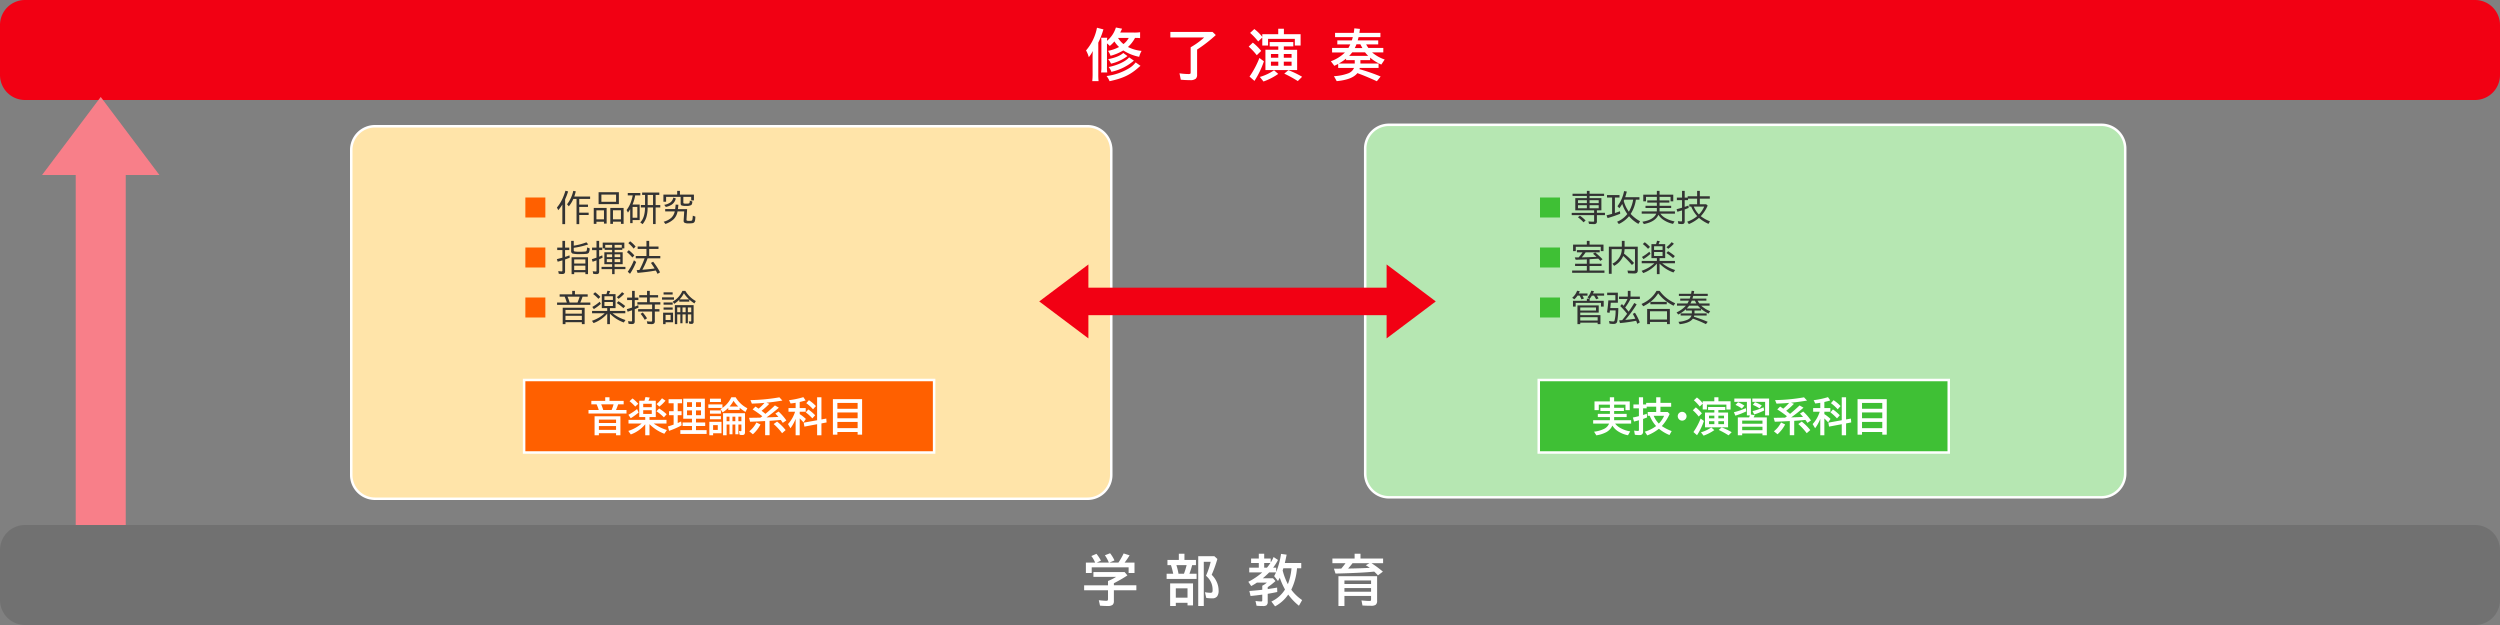 <svg id="major_music_policy_01" xmlns="http://www.w3.org/2000/svg" width="1000" height="250" viewBox="0 0 1000 250">
  <rect x="0" y="0" width="1000" height="250" fill="#808080" stroke="none"/>
  <g id="グループ_2" data-name="グループ 2">
    <g id="グループ_1" data-name="グループ 1">
      <path id="パス_1" data-name="パス 1" d="M990,40H10A10,10,0,0,1,0,30V10A10,10,0,0,1,10,0H990a10,10,0,0,1,10,10V30A10,10,0,0,1,990,40Z" fill="#f20013"/>
    </g>
  </g>
  <g id="グループ_3" data-name="グループ 3">
    <path id="パス_2" data-name="パス 2" d="M40.29,38.786,16.815,70h46.95Z" fill="#f87f89"/>
    <rect id="長方形_1" data-name="長方形 1" width="20" height="160" transform="translate(30.29 70)" fill="#f87f89"/>
  </g>
  <g id="グループ_4" data-name="グループ 4">
    <path id="パス_3" data-name="パス 3" d="M150,199.5a9.511,9.511,0,0,1-9.5-9.5V60a9.511,9.511,0,0,1,9.5-9.5H435a9.511,9.511,0,0,1,9.5,9.5V190a9.511,9.511,0,0,1-9.5,9.5Z" fill="#ffe4a9"/>
    <path id="パス_4" data-name="パス 4" d="M435,51a9.01,9.01,0,0,1,9,9V190a9.01,9.01,0,0,1-9,9H150a9.01,9.01,0,0,1-9-9V60a9.01,9.01,0,0,1,9-9H435m0-1H150a10,10,0,0,0-10,10V190a10,10,0,0,0,10,10H435a10,10,0,0,0,10-10V60a10,10,0,0,0-10-10Z" fill="#fff"/>
  </g>
  <g id="グループ_5" data-name="グループ 5">
    <path id="パス_5" data-name="パス 5" d="M555.578,198.922a9.511,9.511,0,0,1-9.5-9.5v-130a9.511,9.511,0,0,1,9.5-9.5h285a9.511,9.511,0,0,1,9.5,9.5v130a9.511,9.511,0,0,1-9.5,9.5Z" fill="#b6e7b2"/>
    <path id="パス_6" data-name="パス 6" d="M840.578,50.422a9.01,9.01,0,0,1,9,9v130a9.01,9.01,0,0,1-9,9h-285a9.01,9.01,0,0,1-9-9v-130a9.01,9.01,0,0,1,9-9h285m0-1h-285a10,10,0,0,0-10,10v130a10,10,0,0,0,10,10h285a10,10,0,0,0,10-10v-130a10,10,0,0,0-10-10Z" fill="#fff"/>
  </g>
  <g id="グループ_7" data-name="グループ 7">
    <g id="グループ_6" data-name="グループ 6">
      <path id="パス_8" data-name="パス 8" d="M478.841,19.821V29.93a2.055,2.055,0,0,1-.548,1.568,3.4,3.4,0,0,1-2.267.559q-1.956,0-3.706-.172l-.526-2.557a29.2,29.2,0,0,0,3.556.29c.473,0,.748-.068.827-.2a1.281,1.281,0,0,0,.086-.569V18.908l.215-.129a28.613,28.613,0,0,0,3.212-2.138,20.981,20.981,0,0,0,1.966-1.654H468.142V12.763H485l1.321,1.257a54.9,54.9,0,0,1-7.348,5.715Z" fill="#fff"/>
      <path id="パス_9" data-name="パス 9" d="M502.71,22.088a25.394,25.394,0,0,0-3.233-3.448l1.654-1.59a20.388,20.388,0,0,1,3.341,3.319Zm-2.9,8.54a35.322,35.322,0,0,0,3.953-7.444l1.8,1.343a34.972,34.972,0,0,1-3.781,7.842Zm11.483-16.94v-2.2h2.267v2.2h6.682v4.533h-2.31V15.535h-10.71V18.2h-2.31v-3.19l-1.633,1.579a25.466,25.466,0,0,0-3.233-3.427l1.676-1.547a16.382,16.382,0,0,1,3.19,3.137V13.688h6.381Zm-7.348,17.09a19.945,19.945,0,0,0,5.672-2.664l1.676,1.45a24.442,24.442,0,0,1-5.9,3.04Zm9.572-10.871h5.339v8.121H506.169V19.907h5.146V18.553h-3.448V16.834h9.453v1.719h-3.8Zm-2.2,3.191V21.6h-2.943V23.1Zm0,3.19V24.677h-2.943v1.611Zm2.2-4.684V23.1h3.115V21.6Zm0,3.073v1.611h3.115V24.677Zm5.607,7.756a49.418,49.418,0,0,0-5.414-2.976l1.633-1.386a33.949,33.949,0,0,1,5.5,2.643Z" fill="#fff"/>
      <path id="パス_10" data-name="パス 10" d="M544.164,24.054v1.354h7.262V27.17h-7.5c-.058.193-.107.358-.15.494a70.157,70.157,0,0,1,8.476,2.943L550.739,32.5q-3.985-1.848-7.788-3.255-2.02,2.62-8.271,3.212l-1.1-1.987a19.072,19.072,0,0,0,5.629-1.106,4.047,4.047,0,0,0,2.4-2.191h-6.338V25.549l-.172.1c-.272.15-.728.38-1.364.688L532.349,24.5A15.705,15.705,0,0,0,538,20.974h-5.167V19.169h6.542a15.111,15.111,0,0,0,.73-1.407h-5.178V16.151h5.812q.194-.581.387-1.289h-7.1V13.14H541.5q.129-.709.236-1.805l2.245.226q-.118.9-.226,1.579h8.411v1.719h-8.744q-.183.805-.333,1.289h8.2v1.611h-4.834l.1.172q.375.645.784,1.235h5.983v1.805h-4.479a15.349,15.349,0,0,0,5.027,2.836l-1.343,2.02a17.065,17.065,0,0,1-4.469-2.771v1h-3.888Zm-2.267,0h-3.459v-.6a22.235,22.235,0,0,1-2.922,1.955H541.9Zm4.115-3.126H540.9a15.148,15.148,0,0,1-1.225,1.407h7.595A12.615,12.615,0,0,1,546.012,20.928Zm-1.869-3.212h-1.558a13.059,13.059,0,0,1-.677,1.515h3.072Q544.6,18.607,544.143,17.716Z" fill="#fff"/>
      <path id="パス_235" data-name="パス 235" d="M22.08-17.664a15.008,15.008,0,0,1-2.576.138H14.122c.253-.506.391-.782.759-1.541L12.4-19.55a11.091,11.091,0,0,1-3.565,5.336c.023-.575.046-.851.092-1.242H6.509A16.572,16.572,0,0,1,6.6-13.317v9.361a12.7,12.7,0,0,1-.138,2.392H8.947A13.62,13.62,0,0,1,8.832-3.91v-9.269a8.724,8.724,0,0,1,1.127,1.012,13.8,13.8,0,0,0,1.84-1.817,11.406,11.406,0,0,0,1.863,2.231,15.275,15.275,0,0,1-4.416,1.541,7.962,7.962,0,0,1,1.012,1.978,19.575,19.575,0,0,0,5.106-2.139A18.487,18.487,0,0,0,21.712-7.82a8.994,8.994,0,0,1,.966-2.369,15.42,15.42,0,0,1-5.451-1.564,13.648,13.648,0,0,0,2.829-3.634,17.133,17.133,0,0,1,2.024.092Zm-4.531,2.277a8.118,8.118,0,0,1-2.116,2.461,9.47,9.47,0,0,1-2.185-2.461ZM3.082-.851a24.264,24.264,0,0,1-.138,2.76h2.53a24.235,24.235,0,0,1-.115-2.76V-13.5a30.591,30.591,0,0,0,1.725-4.255c.207-.667.207-.667.345-1.035l-2.6-.667A19.35,19.35,0,0,1,.46-10.373a11.594,11.594,0,0,1,1.1,2.691,11.913,11.913,0,0,0,1.587-2.461c-.046,1.035-.069,1.61-.069,2.737Zm12.259-8.51C14.168-8.28,12.167-7.452,9.292-6.877a6.52,6.52,0,0,1,1.15,1.794,17.681,17.681,0,0,0,5.773-2.461c.621-.437.621-.437.828-.575Zm2.323,1.748c-1.173,1.541-4.669,3.2-8.165,3.864a6.074,6.074,0,0,1,1.1,1.932A20.515,20.515,0,0,0,19.6-6.3Zm2.645,2.024a9.6,9.6,0,0,1-2.921,2.507A22.879,22.879,0,0,1,8.671-.138a8.951,8.951,0,0,1,1.2,2.07C15.134.805,18.032-.552,21.344-3.45c.345-.322.621-.529.9-.759Z" transform="translate(433.958 30.55)" fill="#fff"/>
    </g>
  </g>
  <g id="グループ_13" data-name="グループ 13">
    <g id="グループ_10" data-name="グループ 10">
      <g id="グループ_9" data-name="グループ 9">
        <g id="グループ_8" data-name="グループ 8">
          <path id="パス_11" data-name="パス 11" d="M990,250H10A10,10,0,0,1,0,240V220a10,10,0,0,1,10-10H990a10,10,0,0,1,10,10v20A10,10,0,0,1,990,250Z" fill="#717171"/>
        </g>
      </g>
    </g>
    <g id="グループ_12" data-name="グループ 12">
      <g id="グループ_11" data-name="グループ 11">
        <path id="パス_12" data-name="パス 12" d="M445.551,233.291v.827h8.991V236.1h-8.991v4.351a1.875,1.875,0,0,1-.516,1.482,3.1,3.1,0,0,1-1.966.462q-1.676,0-3.062-.14l-.483-2.17q2.158.237,3,.236c.314,0,.512-.075.591-.226a1.165,1.165,0,0,0,.086-.505v-3.491h-9.55v-1.977h9.55V232.4a19.9,19.9,0,0,0,3.255-1.654h-9.088v-1.912h12.493l1.106,1.343A58.31,58.31,0,0,1,445.551,233.291Zm-7.488-8.239a11.226,11.226,0,0,0-1.525-2.643l2.041-.881a16.362,16.362,0,0,1,1.8,2.729l-1.7.795h4.877c-.036-.079-.068-.153-.1-.226a14.635,14.635,0,0,0-1.5-2.718l2.073-.816a13.946,13.946,0,0,1,1.762,2.879l-2.052.881h3.62a28.243,28.243,0,0,0,2.105-3.674l2.374.752a28.968,28.968,0,0,1-2.009,2.922H453.8v4.136h-2.353v-2.245h-14.76v2.245h-2.331v-4.136Z" fill="#fff"/>
        <path id="パス_13" data-name="パス 13" d="M473.781,223.967h4.6v2.073h-1.515a30.118,30.118,0,0,1-1.1,3.448h2.868v2.073H466.648v-2.073h2.632a29.965,29.965,0,0,0-.9-3.448h-1.4v-2.073h4.555v-2.481h2.245v2.481Zm3.427,9.4v8.8h-2.2v-1.053h-4.684v1.278h-2.267v-9.023h9.153Zm-6.886,1.977v3.728h4.684v-3.728Zm.226-9.3a21.308,21.308,0,0,1,.849,3.448h2.191l.107-.3a26.463,26.463,0,0,0,.859-2.782l.1-.365Zm14.126,3.878a9.057,9.057,0,0,1,2.03,2.89,8.324,8.324,0,0,1,.741,3.4,3.778,3.778,0,0,1-.591,2.342,2.411,2.411,0,0,1-2.02.784,15.4,15.4,0,0,1-2.331-.172l-.526-2.288a12.5,12.5,0,0,0,2.148.236c.43,0,.7-.1.806-.3a2.252,2.252,0,0,0,.107-.859,6.953,6.953,0,0,0-1.59-4.576,11.2,11.2,0,0,0-1.053-1.085l.129-.3a28.821,28.821,0,0,0,1.74-5.264h-2.75V242.39H479.29v-19.9h6.467l1.192,1.1A48.441,48.441,0,0,1,484.674,229.918Z" fill="#fff"/>
        <path id="パス_14" data-name="パス 14" d="M516.514,235.88a17.689,17.689,0,0,0,4.34,4.146l-1.278,2.267a23.045,23.045,0,0,1-4.286-4.469,14.923,14.923,0,0,1-5.264,4.716l-1.472-1.934A12.572,12.572,0,0,0,514,235.794a27.616,27.616,0,0,1-2.084-4.716q-.258.537-.72,1.343l-1.536-1.987a15.034,15.034,0,0,0,.741-1.472h-2.729a28.856,28.856,0,0,1-2.567,2.353h4.114l.967,1.106a23.215,23.215,0,0,1-3.1,2.428v.784q2.427-.354,3.76-.6l.064,1.762q-1.623.366-3.824.73v3.169a1.717,1.717,0,0,1-.483,1.418,2.35,2.35,0,0,1-1.386.3,25.48,25.48,0,0,1-2.6-.118l-.419-1.912a16.732,16.732,0,0,0,2.31.2q.4,0,.4-.44v-2.288q-2.332.322-4.684.548l-.483-2.009q2.631-.193,4.974-.462l.193-.021v-1.622a8.1,8.1,0,0,0,1.826-1.235h-3.985a23.511,23.511,0,0,1-2.267,1.364l-1.16-1.7a25.944,25.944,0,0,0,5.575-3.76h-5.2v-1.891h3.824V225.2h-3.083v-1.8h3.083v-1.912h2.159V223.4h2.6v1.622a15.438,15.438,0,0,0,1.16-2.213l1.762,1.182a21.174,21.174,0,0,1-1.955,3.083h1.225v1.719a31.479,31.479,0,0,0,1.944-7.24l2.234.312q-.323,1.709-.72,3.341H520.5v2.1h-1.687A24.306,24.306,0,0,1,516.514,235.88ZM508.156,225.2h-2.481v1.869h1.117A19.071,19.071,0,0,0,508.156,225.2Zm6.993,8.476a22.49,22.49,0,0,0,1.45-6.381h-3.255c-.129.43-.223.724-.279.881A24.734,24.734,0,0,0,515.149,233.678Z" fill="#fff"/>
        <path id="パス_15" data-name="パス 15" d="M544.207,223.4h9.034v1.891h-4.619a43.272,43.272,0,0,1,4.533,3.362l-1.977,1.5a15.834,15.834,0,0,0-1.5-1.515c-.094.007-.183.019-.269.032q-4.156.451-13.277.709l-1.934.043-.623-1.955q.922,0,1.772-.011l1.149-.011q.934-1.074,1.708-2.159h-5.242V223.4h8.884v-1.912H544.2V223.4Zm6.639,7.069v9.851a1.856,1.856,0,0,1-.645,1.644,3.155,3.155,0,0,1-1.719.344q-1.719,0-3.491-.107l-.4-2.03q2.137.215,3.2.215c.286,0,.465-.051.537-.15a.891.891,0,0,0,.1-.483v-1.386H537.773v4.028h-2.4V230.468h15.469Zm-13.074,1.719v1.4h10.656v-1.4Zm0,3.05v1.45h10.656v-1.45Zm3.223-9.947q-.087.118-.247.333a23.613,23.613,0,0,1-1.525,1.8l.956-.021q4.306-.075,7.745-.269a14.821,14.821,0,0,0-1.611-1.031l1.472-.816h-6.79Z" fill="#fff"/>
      </g>
    </g>
  </g>
  <g id="グループ_16" data-name="グループ 16">
    <rect id="長方形_2" data-name="長方形 2" width="164" height="29" transform="translate(209.643 152)" fill="#ff6000" stroke="#fff" stroke-width="1"/>
    <g id="グループ_15" data-name="グループ 15">
      <g id="グループ_14" data-name="グループ 14">
        <path id="パス_16" data-name="パス 16" d="M243.8,160.352h5.664v1.391h-2.211a20.718,20.718,0,0,1-.859,2.258h4.211v1.422H235.4V164h4.1a16.31,16.31,0,0,0-.867-2.258h-2.1v-1.391h5.555V158.9H243.8v1.454Zm4.367,6.148v7.6h-1.742v-.82h-6.867v.82h-1.727v-7.6Zm-8.609,1.328v1.359h6.867v-1.359Zm0,2.61v1.5h6.867v-1.5Zm.921-8.7a18.789,18.789,0,0,1,.812,2.258h3.352a17.489,17.489,0,0,0,.789-2.258Z" fill="#fff"/>
        <path id="パス_17" data-name="パス 17" d="M258.1,166.82h-2.4v-6.531h2.078q.227-.7.4-1.469l1.711.2a12.2,12.2,0,0,1-.492,1.266h2.914v6.531H259.8v1.133h6.8v1.453h-5.133a18.475,18.475,0,0,0,5.289,2.609l-1.023,1.492a16.753,16.753,0,0,1-5.938-3.836v4.43h-1.7v-4.383a13.459,13.459,0,0,1-5.773,4.062l-1.008-1.406a15.264,15.264,0,0,0,5.359-2.969H251.4v-1.453h6.7V166.82Zm-6.734-.9a22.246,22.246,0,0,0,3.461-2.3l.617,1.391a24.585,24.585,0,0,1-3.148,2.273Zm2.719-3.281a15.255,15.255,0,0,0-2.273-2.156l1.2-1.109a16,16,0,0,1,2.3,2.148Zm3.2-1.118v1.359h3.422v-1.359Zm0,2.563v1.5h3.422v-1.5Zm8.273,2.859a19.8,19.8,0,0,0-2.977-2.445l1.086-1.094a19.669,19.669,0,0,1,2.992,2.289Zm-2.914-5.312a15.783,15.783,0,0,0,2.156-2.32l1.4.961a16.192,16.192,0,0,1-2.453,2.367Z" fill="#fff"/>
        <path id="パス_18" data-name="パス 18" d="M271.081,161.3v3.172h1.547v1.6h-1.547v3.141q.633-.266,1.367-.633l.2,1.555a34.577,34.577,0,0,1-5.008,2.2l-.477-1.758q1.289-.375,2.289-.742v-3.766h-1.828v-1.6h1.828V161.3h-2.016V159.68h5.375V161.3Zm10.859-1.82v8.016h-3.547v1.484h3.688V170.4h-3.688v1.648h4.25v1.523H272.135v-1.523h4.656V170.4h-3.75v-1.422h3.75v-1.484H273.3v-8.016Zm-7.132,1.406v1.875h1.984v-1.875Zm0,3.265v1.938h1.984v-1.938Zm5.593-1.39v-1.875h-2.008v1.875Zm0,3.328v-1.938h-2.008v1.938Z" fill="#fff"/>
        <path id="パス_19" data-name="パス 19" d="M288.972,163.156a10.3,10.3,0,0,0,3.555-4.258h1.742a11.271,11.271,0,0,0,4.672,4.4l-.75,1.484a18.342,18.342,0,0,1-2.32-1.656v.859h-4.562v-.82a11.027,11.027,0,0,1-2.258,1.766l-.859-1.312q.383-.2.758-.445h-5.609v-1.406h5.633v1.39Zm-.375,5.563V173.3h-3.352v.8h-1.508v-5.383Zm-4.618-9.242h4.383v1.312h-4.383Zm0,4.687h4.383v1.3h-4.383Zm0,2.289h4.383v1.266h-4.383Zm1.266,3.609v1.906h1.867v-1.906Zm12.75-4.781v7.586a1.306,1.306,0,0,1-.242.867.96.96,0,0,1-.766.266,6.138,6.138,0,0,1-1.133-.094l-.289-1.523a3.662,3.662,0,0,0,.727.086.238.238,0,0,0,.266-.273v-2.383h-1.2v3.9h-1.219v-3.9h-1.148v3.9h-1.2v-3.9h-1.148V174.1h-1.422v-8.82h8.78Zm-7.359,1.375v1.828h1.148v-1.828Zm1.172-4.031h3.516a12.988,12.988,0,0,1-1.906-2.3A12.871,12.871,0,0,1,291.808,162.625Zm1.179,4.031v1.828h1.148v-1.828Zm3.571,1.828v-1.828h-1.2v1.828Z" fill="#fff"/>
        <path id="パス_20" data-name="パス 20" d="M306.159,165.547q1.975-1.617,3.812-3.383l1.57.914a62.02,62.02,0,0,1-4.945,3.891q1.211-.054,1.812-.07,1.461-.054,2.164-.094l.781-.047q-.516-.616-1.219-1.328l1.3-.812a20.673,20.673,0,0,1,3.1,3.562l-1.422.961c-.281-.427-.553-.82-.812-1.18q-1.814.188-3.648.312l-.82.055v5.758h-1.773v-5.664q-3.657.2-6,.273l-.445-1.57q2.969-.031,4.57-.07.383-.273.75-.555l-.109-.086a41.868,41.868,0,0,0-3.773-2.648l1.148-1.148q.648.438,1.242.852a19.125,19.125,0,0,0,2.352-2.32q-2.133.2-5.047.3l-.578-1.406a73.167,73.167,0,0,0,11.586-1.117l1.2,1.3q-3.837.633-6.4.852l1.172.445a28.524,28.524,0,0,1-3.109,2.789q.867.649,1.3,1.023C306.026,165.436,306.106,165.506,306.159,165.547Zm-6.453,6.969a10.307,10.307,0,0,0,2.852-3.523l1.648.789a13.721,13.721,0,0,1-3.055,3.93Zm13.125.765a22.5,22.5,0,0,0-3.375-3.664l1.375-.992a21.194,21.194,0,0,1,3.422,3.406Z" fill="#fff"/>
        <path id="パス_21" data-name="パス 21" d="M318.253,167.531a15.97,15.97,0,0,1-2.062,3.766l-.992-1.664a13.076,13.076,0,0,0,2.781-4.789c.021-.057.039-.1.055-.141H315.4v-1.484h2.852v-2.1q-1.18.188-2.016.281l-.625-1.328a32.042,32.042,0,0,0,5.727-1.219l.914,1.328q-1.017.3-2.367.617v2.422h2.4V164.7h-2.4v.945a16.861,16.861,0,0,1,2.461,1.922l-.938,1.391q-.7-.781-1.523-1.586V174.1h-1.633v-6.57Zm10.32.25,1.938-.352.125,1.547-2.062.391V174.1h-1.727v-4.414l-5.086.961-.273-1.586,5.359-.969V158.9h1.727v8.883Zm-3.633-.422a19.769,19.769,0,0,0-2.625-2.414l1.008-1.164a17.213,17.213,0,0,1,2.742,2.336Zm.274-3.632a16.039,16.039,0,0,0-2.7-2.461l1.055-1.188a15.5,15.5,0,0,1,2.8,2.352Z" fill="#fff"/>
        <path id="パス_22" data-name="パス 22" d="M344.839,159.664v14.2H343.05V172.8h-8.1v1.07h-1.789V159.663h11.68Zm-9.891,1.508v2.336h8.1v-2.336Zm0,3.805v2.32h8.1v-2.32Zm0,3.789v2.5h8.1v-2.5Z" fill="#fff"/>
      </g>
    </g>
  </g>
  <g id="グループ_21" data-name="グループ 21">
    <g id="グループ_18" data-name="グループ 18">
      <rect id="長方形_3" data-name="長方形 3" width="164" height="29" transform="translate(615.5 152)" fill="#3fc035"/>
      <g id="グループ_17" data-name="グループ 17">
        <path id="パス_23" data-name="パス 23" d="M779,152.5v28H616v-28H779m1-1H615v30H780v-30Z" fill="#fff"/>
      </g>
    </g>
    <g id="グループ_20" data-name="グループ 20">
      <g id="グループ_19" data-name="グループ 19">
        <path id="パス_24" data-name="パス 24" d="M645.656,161.859v1.266h3.906v1.266h-3.906v1.164h5.008v1.281h-5.008v1.234h6.8v1.375h-6.4a6.608,6.608,0,0,0,2.125,1.773,11.263,11.263,0,0,0,3.906,1.328L651.2,174.1a10.945,10.945,0,0,1-4.1-1.648,7.347,7.347,0,0,1-2.148-2.211,5.642,5.642,0,0,1-2.477,2.648,12.236,12.236,0,0,1-3.945,1.242l-.9-1.453a12.475,12.475,0,0,0,4.07-1.164,4.006,4.006,0,0,0,1.93-2.07h-6.367V168.07h6.7v-1.234h-4.836v-1.281h4.836v-1.164h-3.812v-1.266h3.812v-1.266h-4.445v2.188H637.8v-3.5h6.141V158.9h1.711v1.648H651.9v3.5h-1.711v-2.188h-4.532Z" fill="#fff"/>
        <path id="パス_25" data-name="パス 25" d="M664.727,170.422a18.869,18.869,0,0,0,3.938,2.016l-.875,1.578a16.25,16.25,0,0,1-4.219-2.516,17.913,17.913,0,0,1-4.664,2.664l-.977-1.492a14.239,14.239,0,0,0,4.516-2.25,13.49,13.49,0,0,1-2.547-4.109h-.812v-1.508h3.391V162.68h-3.812v.656h-1.438v2.656q.5-.148,1.5-.484l.1,1.477q-.875.344-1.6.594v5.031a1.4,1.4,0,0,1-.391,1.125,1.693,1.693,0,0,1-1.125.3,10.9,10.9,0,0,1-1.766-.141l-.3-1.664a8.824,8.824,0,0,0,1.5.141c.183,0,.3-.036.352-.109a.514.514,0,0,0,.07-.3V168.1q-.765.227-1.953.516L653.148,167q1.593-.319,2.414-.547v-3.117h-2.2v-1.555h2.2V158.9h1.664v2.883h1.234v-.641h4.016V158.9h1.7v2.242h4.289v1.539h-4.289V164.8h2.891l.789.773A17.812,17.812,0,0,1,664.727,170.422Zm-1.2-.992a10.015,10.015,0,0,0,2.117-3.117h-4.164A10.275,10.275,0,0,0,663.523,169.43Z" fill="#fff"/>
        <path id="パス_26" data-name="パス 26" d="M672.875,164.734a1.78,1.78,0,0,1,1.75,1.765,1.758,1.758,0,0,1-2.578,1.554,1.606,1.606,0,0,1-.516-.414,1.742,1.742,0,0,1-.43-1.156,1.67,1.67,0,0,1,.758-1.438A1.767,1.767,0,0,1,672.875,164.734Z" fill="#fff"/>
        <path id="パス_27" data-name="パス 27" d="M679.484,166.609a18.4,18.4,0,0,0-2.352-2.508l1.2-1.156a14.784,14.784,0,0,1,2.43,2.414Zm-2.109,6.211a25.612,25.612,0,0,0,2.875-5.414l1.312.977a25.322,25.322,0,0,1-2.75,5.7Zm8.352-12.32v-1.6h1.648v1.6h4.859v3.3h-1.68v-1.953h-7.789v1.938h-1.68v-2.32L679.9,162.61a18.457,18.457,0,0,0-2.352-2.492l1.219-1.125a11.888,11.888,0,0,1,2.32,2.281V160.5Zm-5.344,12.43a14.478,14.478,0,0,0,4.125-1.938l1.219,1.055a17.778,17.778,0,0,1-4.289,2.211Zm6.961-7.907h3.883v5.906H682v-5.906h3.742v-.984h-2.508v-1.25h6.875v1.25h-2.766v.984Zm-1.6,2.321v-1.086H683.6v1.086Zm0,2.32v-1.172H683.6v1.172Zm1.6-3.406v1.086h2.266v-1.086Zm0,2.234v1.172h2.266v-1.172Zm4.078,5.641a35.745,35.745,0,0,0-3.938-2.164l1.188-1.008a24.833,24.833,0,0,1,4,1.922Z" fill="#fff"/>
        <path id="パス_28" data-name="パス 28" d="M693.562,164.883a25.622,25.622,0,0,0,4.766-1.633l.18,1.3a29.127,29.127,0,0,1-4.367,1.711Zm6.8-5.477v6.4l1.523.258q-.171.4-.445.9h5.289V174.1h-1.742v-.711h-8.117v.711h-1.742V166.96h4.516a8.174,8.174,0,0,0,.312-.8h-1.2v-5.414h-5.023V159.4h6.624Zm-3.633,4.024a12.486,12.486,0,0,0-2.531-1.461l1.023-1.07a12.645,12.645,0,0,1,2.547,1.359Zm.141,4.8v1.258h8.117v-1.258Zm0,2.476v1.375h8.117V170.7Zm10.766-11.3v6.758h-1.586V160.75h-5.117v-1.344Zm-6.625,5.032a22.008,22.008,0,0,0,4.406-1.523l.25,1.281a31.353,31.353,0,0,1-3.984,1.6Zm2.773-1.094a14,14,0,0,0-2.656-1.391l.859-1.086a13.5,13.5,0,0,1,2.742,1.344Z" fill="#fff"/>
        <path id="パス_29" data-name="パス 29" d="M716.016,165.547q1.977-1.617,3.812-3.383l1.57.914a61.664,61.664,0,0,1-4.945,3.891q1.212-.054,1.812-.07c.975-.036,1.7-.067,2.164-.094l.781-.047q-.516-.616-1.219-1.328l1.3-.812a20.631,20.631,0,0,1,3.1,3.562l-1.422.961q-.422-.641-.812-1.18-1.812.188-3.648.312l-.82.055v5.758h-1.773v-5.664q-3.657.2-6,.273l-.445-1.57q2.969-.031,4.57-.07.384-.273.75-.555l-.109-.086a41.593,41.593,0,0,0-3.773-2.648l1.148-1.148q.649.438,1.242.852a19.054,19.054,0,0,0,2.352-2.32q-2.133.2-5.047.3l-.578-1.406a73.154,73.154,0,0,0,11.586-1.117l1.2,1.3q-3.836.633-6.4.852l1.172.445a28.433,28.433,0,0,1-3.109,2.789q.867.649,1.3,1.023C715.883,165.436,715.964,165.506,716.016,165.547Zm-6.454,6.969a10.307,10.307,0,0,0,2.852-3.523l1.648.789a13.7,13.7,0,0,1-3.055,3.93Zm13.126.765a22.5,22.5,0,0,0-3.375-3.664l1.375-.992a21.155,21.155,0,0,1,3.422,3.406Z" fill="#fff"/>
        <path id="パス_30" data-name="パス 30" d="M728.109,167.531a15.9,15.9,0,0,1-2.062,3.766l-.992-1.664a13.063,13.063,0,0,0,2.781-4.789c.021-.057.039-.1.055-.141h-2.633v-1.484h2.852v-2.1q-1.179.188-2.016.281l-.625-1.328a32.024,32.024,0,0,0,5.727-1.219l.914,1.328q-1.016.3-2.367.617v2.422h2.4V164.7h-2.4v.945a16.861,16.861,0,0,1,2.461,1.922l-.938,1.391q-.7-.781-1.523-1.586V174.1H728.11v-6.57Zm10.321.25,1.938-.352.125,1.547-2.062.391V174.1H736.7v-4.414l-5.086.961-.273-1.586,5.359-.969V158.9h1.727v8.883Zm-3.633-.422a19.769,19.769,0,0,0-2.625-2.414l1.008-1.164a17.125,17.125,0,0,1,2.742,2.336Zm.273-3.632a16.039,16.039,0,0,0-2.7-2.461l1.055-1.188a15.43,15.43,0,0,1,2.8,2.352Z" fill="#fff"/>
        <path id="パス_31" data-name="パス 31" d="M754.7,159.664v14.2h-1.789V172.8h-8.1v1.07h-1.789V159.663H754.7Zm-9.89,1.508v2.336h8.1v-2.336Zm0,3.805v2.32h8.1v-2.32Zm0,3.789v2.5h8.1v-2.5Z" fill="#fff"/>
      </g>
    </g>
  </g>
  <g id="グループ_22" data-name="グループ 22">
    <path id="パス_32" data-name="パス 32" d="M574.309,120.57l-19.664-14.789v29.578Z" fill="#f20013"/>
    <path id="パス_33" data-name="パス 33" d="M415.691,120.57l19.664-14.789v29.578Z" fill="#f20013"/>
    <rect id="長方形_4" data-name="長方形 4" width="11" height="123.695" transform="translate(557.552 115.07) rotate(90)" fill="#f20013"/>
  </g>
  <g id="グループ_25" data-name="グループ 25">
    <g id="グループ_24" data-name="グループ 24">
      <g id="グループ_23" data-name="グループ 23">
        <path id="パス_34" data-name="パス 34" d="M210.144,79h8v8h-8Z" fill="#ff6000"/>
        <path id="パス_35" data-name="パス 35" d="M226.046,79.739v9.912h-1.107V81.817a18.392,18.392,0,0,1-1.627,2.256l-.54-1.06a15.883,15.883,0,0,0,2.208-3.507,25.687,25.687,0,0,0,1.2-3.213l1.066.28A26.34,26.34,0,0,1,226.046,79.739ZM229.71,78.6h6.337v.964h-4.354v2.283h3.5v.937h-3.5v2.27h3.767v.95h-3.767v3.637h-1.08V79.568h-1.271a12.781,12.781,0,0,1-1.812,2.967l-.711-.827a13.319,13.319,0,0,0,2.481-5.359l1.019.185A18.763,18.763,0,0,1,229.71,78.6Z" fill="#333"/>
        <path id="パス_36" data-name="パス 36" d="M242.657,83.164v6.289h-1.066v-.772H238.57v.868H237.5V83.164h5.153Zm-4.088.964v3.6h3.021v-3.6Zm8.983-7.26v4.785h-8.114V76.868Zm-6.993.964v2.885h5.872V77.832Zm8.886,5.332v6.385h-1.066v-.868h-3.192v.868h-1.066V83.164Zm-4.258.95V87.73h3.192V84.114Z" fill="#333"/>
        <path id="パス_37" data-name="パス 37" d="M253.007,81.824h2.864v6.2h-2.83v1.23h-.964V83.683a15.79,15.79,0,0,1-.9,1.347l-.547-1.012a11.789,11.789,0,0,0,1.853-3.562,16.552,16.552,0,0,0,.6-2.29h-1.976v-.978h5.024v.978h-2.051A17.27,17.27,0,0,1,253.007,81.824Zm.034.937v4.327h1.894V82.761Zm9.215-4.779v4.033h1.859v.964h-1.859v6.638h-1.039V82.979h-2.16a13.284,13.284,0,0,1-.5,3.876,8.12,8.12,0,0,1-1.524,2.8l-.93-.7q1.845-1.8,1.914-5.981h-1.675v-.964h1.682V77.983h-1.162v-.964h6.863v.964h-1.47Zm-1.039,0h-2.153v4.033h2.153Z" fill="#333"/>
        <path id="パス_38" data-name="パス 38" d="M273.337,78.741V81q0,.342.267.4a3.844,3.844,0,0,0,.82.055q1.162,0,1.319-.191a2.108,2.108,0,0,0,.157-1.053l1.039.39a2.466,2.466,0,0,1-.362,1.374,3.9,3.9,0,0,1-2.256.383,4.344,4.344,0,0,1-1.743-.205c-.214-.127-.321-.4-.321-.82V78.742H266.44V80.7h-1.08V77.847h5.517v-1.5h1.094v1.5h5.6v2.324h-1.094V78.742h-3.139Zm-2.16,4.9h3.678l-.253,4.1c0,.05-.007.093-.007.13,0,.232.082.372.246.417a3.542,3.542,0,0,0,.793.055,4.071,4.071,0,0,0,1.012-.075q.26-.1.342-.615a13.372,13.372,0,0,0,.13-1.381l1.039.376q-.006.109-.041.6a5.623,5.623,0,0,1-.178,1.2,1.116,1.116,0,0,1-.868.807,7.963,7.963,0,0,1-1.545.1,3.422,3.422,0,0,1-1.75-.28.871.871,0,0,1-.328-.745,1.027,1.027,0,0,1,.007-.109l.232-3.657H271.02a5.636,5.636,0,0,1-1.586,3.138,9.135,9.135,0,0,1-3.274,1.887l-.677-.9a7.475,7.475,0,0,0,3.069-1.606,4.962,4.962,0,0,0,1.354-2.522h-3.835v-.923h4.006l.185-1.805,1.094.068Zm-5.483-1.709a5.75,5.75,0,0,0,2.6-1.066,3.485,3.485,0,0,0,1.046-1.832l.991.349a4.083,4.083,0,0,1-1.832,2.591,6.819,6.819,0,0,1-2.174.8Z" fill="#333"/>
        <path id="パス_39" data-name="パス 39" d="M210.144,99h8v8h-8Z" fill="#ff6000"/>
        <path id="パス_40" data-name="パス 40" d="M224.959,99.049v-2.7h1.066v2.7h1.688v.991h-1.688v2.714q.984-.308,1.764-.615l.1.943q-.874.363-1.859.7v4.758a1.034,1.034,0,0,1-.287.841,1.379,1.379,0,0,1-.882.219,7.5,7.5,0,0,1-1.367-.109l-.185-1.066a7.387,7.387,0,0,0,1.292.13c.173,0,.28-.045.321-.137a.649.649,0,0,0,.041-.26v-4.02q-1.059.329-1.894.547l-.321-1.032.67-.178q1.013-.259,1.545-.41v-3.028h-2.078V99.05h2.078Zm4.539-.779a24.907,24.907,0,0,0,5.079-1.347l.711.841a30.628,30.628,0,0,1-5.79,1.36v.95a.467.467,0,0,0,.383.513,11.7,11.7,0,0,0,2.078.109,18.689,18.689,0,0,0,2.2-.109.6.6,0,0,0,.438-.185,3.338,3.338,0,0,0,.232-1.436l1.032.376a3.708,3.708,0,0,1-.349,1.764,1.4,1.4,0,0,1-.984.444,23.58,23.58,0,0,1-2.468.089,11.373,11.373,0,0,1-3.049-.226.987.987,0,0,1-.554-1.032V96.348H229.5V98.27Zm5.708,4.641v6.74h-1.053v-.745h-4.478v.745h-1.039v-6.74Zm-5.53.841v1.668h4.478v-1.668Zm0,2.522v1.75h4.478v-1.75Z" fill="#333"/>
        <path id="パス_41" data-name="パス 41" d="M238.6,99.049v-2.7h1.053v2.7H240.9v.991h-1.244v2.632l.554-.232q.213-.083.69-.314l.144.957q-.622.294-1.388.629V108.6a1.09,1.09,0,0,1-.246.813,1.2,1.2,0,0,1-.82.226,7.572,7.572,0,0,1-1.3-.116l-.2-1.046a8.683,8.683,0,0,0,1.21.109c.155,0,.246-.039.273-.116a.565.565,0,0,0,.027-.205v-4.122c-.032.009-.07.023-.116.041q-.54.219-1.436.52l-.321-1.019q1.053-.334,1.682-.561l.191-.062v-3.021h-1.777V99.05H238.6Zm7.239.895v.957h3.233v4.771h-3.233v1.066h4.327v.909h-4.327v2h-.991v-2h-4.231v-.909h4.231v-1.066h-3.11V100.9h3.11v-.957h-2.987v-.588h-.779V97.045h8.654v2.324h-.813v.574h-3.084Zm-.991-2H242.09v1.121h2.762Zm0,3.8h-2.133v1.114h2.133Zm0,1.9h-2.133v1.2h2.133Zm.991-5.7v1.121h2.871V97.941Zm0,3.8v1.114H248.1v-1.114Zm0,1.9v1.2H248.1v-1.2Z" fill="#333"/>
        <path id="パス_42" data-name="パス 42" d="M252.952,103a17.606,17.606,0,0,0-2.181-2.16l.745-.766a14.289,14.289,0,0,1,2.222,2.1Zm-1.846,5.694a21.586,21.586,0,0,0,2.468-4.587l.882.684a23.743,23.743,0,0,1-2.454,4.73Zm2.352-9.262a14.263,14.263,0,0,0-2.126-2.188l.725-.725a13.673,13.673,0,0,1,2.188,2.085Zm5.571,3.9a.918.918,0,0,1-.034.1,29.484,29.484,0,0,1-1.989,4.348l-.062.116,1.039-.082q2.146-.179,3.862-.424-.629-1.032-1.47-2.222l.882-.485a26.524,26.524,0,0,1,2.762,4.238l-1,.629q-.4-.82-.7-1.347l-.144.027q-2.871.54-7.15.93l-.362-1.107.561-.034c.178-.009.36-.021.547-.034q.417-.738.991-2,.676-1.476,1.08-2.652h-3.534V102.4h4.272v-2.83h-3.514V98.6h3.514V96.349h1.094V98.6H263.4v.964h-3.726v2.83h4.45v.937h-5.1Z" fill="#333"/>
        <path id="パス_43" data-name="パス 43" d="M210.144,119h8v8h-8Z" fill="#ff6000"/>
        <path id="パス_44" data-name="パス 44" d="M229.97,117.736h5.106v.923h-2.058a17.342,17.342,0,0,1-.909,2.352h4.02v.937h-13.3v-.937h3.89a24.972,24.972,0,0,0-.854-2.352h-2.01v-.923h5.024v-1.388h1.094v1.388Zm3.889,5.346v6.569h-1.121v-.759h-6.549v.759h-1.107v-6.569Zm-7.67.882v1.5h6.549v-1.5Zm0,2.365V128h6.549v-1.668Zm.821-7.67a18.472,18.472,0,0,1,.834,2.352h3.172q.561-1.374.813-2.235c.014-.045.025-.084.034-.116H227.01Z" fill="#333"/>
        <path id="パス_45" data-name="パス 45" d="M242.89,123.253h-2.174v-5.605h1.839l.1-.267a9.238,9.238,0,0,0,.294-1.08l1.094.144a8.677,8.677,0,0,1-.472,1.2h2.652v5.605H243.97v1.121h6.152v.937h-5.1a16.25,16.25,0,0,0,5.175,2.7l-.677.984a14.6,14.6,0,0,1-5.551-3.541v4.2h-1.08v-4.2a13.168,13.168,0,0,1-5.462,3.78l-.643-.909a16.7,16.7,0,0,0,2.687-1.21,14.136,14.136,0,0,0,2.42-1.8h-5.065v-.937h6.063v-1.12Zm-5.968-.479a17.236,17.236,0,0,0,2.974-2.1l.444.868a19.873,19.873,0,0,1-2.81,2.1Zm2.44-3.233a14.9,14.9,0,0,0-2.1-1.921l.779-.725a15.783,15.783,0,0,1,2.1,1.873Zm2.407-1.039v1.47h3.4V118.5Zm0,2.31v1.6h3.4v-1.6Zm7.6,2.441a20.621,20.621,0,0,0-2.673-2.044l.684-.718a18.455,18.455,0,0,1,2.707,1.935Zm-2.645-4.382a13.53,13.53,0,0,0,2.1-2.017l.882.643a16.2,16.2,0,0,1-2.263,2.03Z" fill="#333"/>
        <path id="パス_46" data-name="パス 46" d="M252.829,119.049v-2.7h1.066v2.7h1.456v.991h-1.456v2.611q.861-.334,1.4-.567l.123.95q-.622.294-1.524.663v4.86a1.051,1.051,0,0,1-.28.834,1.329,1.329,0,0,1-.861.226,8.161,8.161,0,0,1-1.34-.109l-.178-1.066a6.718,6.718,0,0,0,1.23.116c.183,0,.292-.041.328-.123a.644.644,0,0,0,.034-.239v-4.1l-.1.034q-.786.287-1.682.554l-.308-1.019q1.3-.375,2.085-.649v-2.98h-1.976v-.991h1.978Zm9.1,2.775v1.832h1.846v.95h-1.846v3.862a1.147,1.147,0,0,1-.314.909,1.543,1.543,0,0,1-1.025.267,13.493,13.493,0,0,1-1.634-.1l-.219-1.039a13.161,13.161,0,0,0,1.661.13c.224,0,.36-.057.41-.171a.555.555,0,0,0,.041-.239v-3.623h-5.6v-.95h5.6v-1.832h-5.893v-.937h3.862V118.98h-3.124v-.923h3.124v-1.709h1.094v1.709h3.329v.923h-3.329v1.907h4.231v.937h-2.214Zm-4.027,6.105a14.731,14.731,0,0,0-1.654-2.386l.841-.554a17.167,17.167,0,0,1,1.723,2.324Z" fill="#333"/>
        <path id="パス_47" data-name="パス 47" d="M264.812,118.939H269.6v.923h-4.785Zm4.41,6.119v3.849h-2.987v.745h-.991v-4.594h3.978Zm-3.794-8.135h3.63v.882h-3.63Zm0,4.074h3.644v.882h-3.644Zm0,2h3.644v.868h-3.644Zm.806,2.953v2.058h2.01v-2.058Zm9.482-6.132v.854H271.7V119.9a10.828,10.828,0,0,1-2,1.62l-.615-.854a9.247,9.247,0,0,0,3.876-4.313h1.176a11.437,11.437,0,0,0,4.184,4.074l-.561.937A14.324,14.324,0,0,1,275.716,119.821Zm1.736,2.242v6.645a.758.758,0,0,1-.861.854,5.826,5.826,0,0,1-.889-.068l-.2-.991a3.819,3.819,0,0,0,.731.082c.142,0,.226-.041.253-.123a.567.567,0,0,0,.014-.144v-2.55h-1.36v3.541h-.882v-3.541H273v3.541h-.868v-3.541H270.89v3.883h-.95v-7.588h7.512Zm-6.562.91v1.9h1.244v-1.9Zm.936-3.206h3.835a12.922,12.922,0,0,1-2.1-2.468A10.14,10.14,0,0,1,271.826,119.767ZM273,122.973v1.9h1.258v-1.9Zm3.5,1.9v-1.9h-1.36v1.9Z" fill="#333"/>
      </g>
    </g>
  </g>
  <g id="グループ_28" data-name="グループ 28">
    <g id="グループ_27" data-name="グループ 27">
      <g id="グループ_26" data-name="グループ 26">
        <path id="パス_48" data-name="パス 48" d="M616,79h8v8h-8Z" fill="#3fc035"/>
        <path id="パス_49" data-name="パス 49" d="M634.747,79.247v-.882h-5.729v-.882h5.729V76.348h1.08v1.135h5.811v.882h-5.811v.882h4.73v4.888h-1.791v1h3.22v.909h-3.22v2.475a1.058,1.058,0,0,1-.349.923,1.609,1.609,0,0,1-.916.2q-.657,0-1.9-.082l-.253-1a18.508,18.508,0,0,0,1.935.109c.187,0,.3-.039.328-.116a.694.694,0,0,0,.034-.246V86.049h-8.962V85.14h8.962v-1h-7.533V79.247ZM633.4,88.92a13.864,13.864,0,0,0-2.242-2.017l.813-.629a15.212,15.212,0,0,1,2.27,1.935Zm1.347-8.846h-3.555v1.189h3.555Zm0,2h-3.555v1.23h3.555Zm1.08-2v1.189h3.65V80.074Zm0,2v1.23h3.65v-1.23Z" fill="#333"/>
        <path id="パス_50" data-name="パス 50" d="M645.965,79.008v6.2q1.046-.329,2.017-.711l.109,1a50.683,50.683,0,0,1-5.052,1.736l-.451-1.094q1.149-.28,2.256-.6V79.007H642.8v-.991h5v.991h-1.832Zm4.956,6.6a14.675,14.675,0,0,1-2.03-4.033l-.048.075a11.754,11.754,0,0,1-1.107,1.641l-.752-.8a14.779,14.779,0,0,0,2.646-6.057l1.094.191q-.328,1.339-.649,2.242h5.7v1h-1.422a13.928,13.928,0,0,1-2.085,5.7,14.444,14.444,0,0,0,3.773,2.939l-.684,1.046a13.044,13.044,0,0,1-3.739-3.069,11.654,11.654,0,0,1-4.1,3.124l-.677-.909A9.842,9.842,0,0,0,650.921,85.611Zm.629-.923a14.117,14.117,0,0,0,1.709-4.812H649.7c-.073.178-.142.335-.205.472A12.808,12.808,0,0,0,651.55,84.688Z" fill="#333"/>
        <path id="パス_51" data-name="パス 51" d="M663.827,78.755V80.17h3.917v.868h-3.917v1.285h4.642v.868h-4.642v1.374h6.152v.909h-5.838a6.628,6.628,0,0,0,2.283,1.9,12.059,12.059,0,0,0,3.4,1.183l-.615.991a10.748,10.748,0,0,1-3.869-1.627,6.7,6.7,0,0,1-1.969-2.017q-1.238,2.857-5.838,3.712l-.574-.937q4.395-.676,5.544-3.206h-5.824v-.909h6.063V83.19h-4.539v-.868h4.539V81.037h-3.835V80.17h3.835V78.755h-4.341v1.791h-1.094V77.873h5.435V76.349h1.08v1.524h5.482v2.673h-1.08V78.755Z" fill="#333"/>
        <path id="パス_52" data-name="パス 52" d="M680.309,86.466a14.059,14.059,0,0,0,3.678,2.064l-.588,1.019a14.539,14.539,0,0,1-3.808-2.4,15.25,15.25,0,0,1-4.047,2.488l-.663-.957a12.5,12.5,0,0,0,3.992-2.229,12.885,12.885,0,0,1-2.386-3.808h-.766v-.95h3.124V79.479h-3.623v.561h-1.347v2.7q.676-.211,1.5-.526l.1.95q-.937.39-1.593.615v4.778a1.058,1.058,0,0,1-.294.848,1.323,1.323,0,0,1-.834.219,9.485,9.485,0,0,1-1.422-.116l-.185-1.066a7.489,7.489,0,0,0,1.3.13c.178,0,.287-.043.328-.13a.6.6,0,0,0,.041-.246V84.149q-.868.28-1.859.554l-.321-1.032q1.482-.375,2.181-.6V80.04h-2.071v-.991h2.071v-2.7h1.066v2.7h1.189V78.5h3.78V76.349h1.08V78.5h3.992v.978h-3.992v2.215h2.522l.615.533A14.372,14.372,0,0,1,680.309,86.466Zm-.746-.677a9.9,9.9,0,0,0,2.112-3.145h-4.163A10.254,10.254,0,0,0,679.563,85.789Z" fill="#333"/>
        <path id="パス_53" data-name="パス 53" d="M616,99h8v8h-8Z" fill="#3fc035"/>
        <path id="パス_54" data-name="パス 54" d="M634.255,100.929a.719.719,0,0,0-.055.089,14.067,14.067,0,0,1-1.511,1.921l.7-.007q1.579-.027,3.657-.123l1.552-.068q-.691-.657-1.4-1.251l.868-.506a30.786,30.786,0,0,1,2.591,2.352l.362.362-.868.656q-.405-.458-.738-.8l-.089-.1q-.39.035-3.5.232V105.5h4.806v.909h-4.806v1.812h5.961v.909H628.853v-.909h5.879v-1.812h-4.7V105.5h4.7v-1.743l-.752.034q-1.668.067-3.726.116l-.335-.937q.9,0,1.552-.014a16.434,16.434,0,0,0,1.545-2.03h-2.263v-.909h9.133v.909h-5.631Zm1.572-3.1H641.4v2.632H640.3V98.728h-9.98v1.736H629.23V97.832h5.5V96.349h1.094Z" fill="#333"/>
        <path id="パス_55" data-name="パス 55" d="M648.733,98.659V96.348h1.107v2.311H655.1v9.475a1.223,1.223,0,0,1-.342.984,1.755,1.755,0,0,1-1.114.267q-1.224,0-2.434-.089L651,108.209q1.543.109,2.454.109c.264,0,.426-.059.485-.178a.767.767,0,0,0,.055-.328V99.664h-4.163a9,9,0,0,1-.239,1.777l.116.089a27.849,27.849,0,0,1,3.9,3.664l-.827.813a39.547,39.547,0,0,0-3.486-3.616,8.077,8.077,0,0,1-3.644,3.951l-.67-.882a6.714,6.714,0,0,0,3.391-3.8,7.171,7.171,0,0,0,.355-2h-4.067v9.871h-1.121V98.659Z" fill="#333"/>
        <path id="パス_56" data-name="パス 56" d="M662.747,103.253h-2.174V97.648h1.839c.022-.064.055-.153.1-.267a9.652,9.652,0,0,0,.294-1.08l1.094.144a8.68,8.68,0,0,1-.472,1.2h2.652v5.605h-2.249v1.121h6.152v.937h-5.1a16.239,16.239,0,0,0,5.175,2.7l-.677.984a14.592,14.592,0,0,1-5.551-3.541v4.2h-1.08v-4.2a13.181,13.181,0,0,1-5.462,3.78l-.643-.909a16.736,16.736,0,0,0,2.687-1.21,14.214,14.214,0,0,0,2.42-1.8h-5.065v-.937h6.063v-1.12Zm-5.968-.479a17.236,17.236,0,0,0,2.974-2.1l.444.868a19.988,19.988,0,0,1-2.81,2.1Zm2.441-3.233a15.01,15.01,0,0,0-2.1-1.921l.779-.725a15.782,15.782,0,0,1,2.1,1.873Zm2.406-1.039v1.47h3.4V98.5Zm0,2.31v1.6h3.4v-1.6Zm7.6,2.441a20.689,20.689,0,0,0-2.673-2.044l.684-.718a18.558,18.558,0,0,1,2.707,1.935Zm-2.646-4.382a13.531,13.531,0,0,0,2.1-2.017l.882.643a16.311,16.311,0,0,1-2.263,2.03Z" fill="#333"/>
        <path id="パス_57" data-name="パス 57" d="M616,119h8v8h-8Z" fill="#3fc035"/>
        <path id="パス_58" data-name="パス 58" d="M632.949,118.256a8.431,8.431,0,0,1,.622,1.148l-.991.349a11.461,11.461,0,0,0-.725-1.5H631a6.963,6.963,0,0,1-1.278,1.47l-.841-.615a6.5,6.5,0,0,0,1.948-2.816l1.087.185a9.574,9.574,0,0,1-.4.909H635v.868h-2.051Zm5.777,0q.342.492.7,1.107l-.978.349a12.9,12.9,0,0,0-.848-1.456h-.854a7.87,7.87,0,0,1-.889,1.271v.786h5.626v2.338h-1.094v-1.5H630.27v1.5h-1.08v-2.338h5.558v-.841h1l-.731-.547a6.966,6.966,0,0,0,1.483-2.646l1.08.171c-.142.374-.271.686-.39.937h4.464v.868h-2.926Zm.765,3.917v2.857H632.1v1.032h8.08v3.589H639.06v-.588H632.1v.588H630.98v-7.479h8.511Zm-7.389.8v1.244h6.3v-1.244Zm0,3.9v1.347h6.959v-1.347H632.1Z" fill="#333"/>
        <path id="パス_59" data-name="パス 59" d="M647.318,123.226a30.217,30.217,0,0,1-.424,5.332,1.211,1.211,0,0,1-.608.854,2.168,2.168,0,0,1-.943.164,10.023,10.023,0,0,1-1.538-.123l-.185-1.066a9.973,9.973,0,0,0,1.586.2.59.59,0,0,0,.6-.3,15.734,15.734,0,0,0,.431-3.965l.007-.157h-2.263q-.1.623-.164.978l-1.005-.191q.423-2.877.513-4.806h2.816v-2.105h-3.274v-.964h4.279v4.006H644.3q-.062,1.045-.191,2.146h3.212Zm4.868-3.617a21.634,21.634,0,0,1-2.112,3.4q.554.615,1.381,1.661,1.168-1.661,2.263-3.486l.937.574a46.542,46.542,0,0,1-4.566,6.207q2.406-.219,4.033-.479a20.176,20.176,0,0,0-1.005-1.935l.868-.458a20.193,20.193,0,0,1,1.935,3.849l-1,.6q-.2-.594-.451-1.237a60.09,60.09,0,0,1-6.467.93l-.349-1.094c.246-.014.544-.032.9-.055l.308-.021q.867-1.032,1.825-2.324l.164-.219a31.225,31.225,0,0,0-2.755-3.1l.67-.8c.264.264.487.5.67.69a19.728,19.728,0,0,0,1.552-2.707H647.6v-.964h3.527v-2.3h1.08v2.3h3.739v.964h-3.761Z" fill="#333"/>
        <path id="パス_60" data-name="パス 60" d="M660.177,120.744H666.7v.95h-6.542v-.937a16.687,16.687,0,0,1-2.857,1.75l-.7-.923a13.9,13.9,0,0,0,3.678-2.324,11.7,11.7,0,0,0,2.331-2.912h1.244a14.823,14.823,0,0,0,3.486,3.425,19.753,19.753,0,0,0,2.741,1.531l-.656.991a19.506,19.506,0,0,1-4.081-2.728,17.712,17.712,0,0,1-2.078-2.242A12.664,12.664,0,0,1,660.177,120.744Zm7.765,2.817v6.091h-1.135v-.882h-6.815v.882h-1.135v-6.091h9.085Zm-7.95.95v3.295h6.815v-3.295Z" fill="#333"/>
        <path id="パス_61" data-name="パス 61" d="M677.8,124.217v1.148h4.867v.854h-4.99a3.725,3.725,0,0,1-.137.458c.086.027.168.055.246.082a56.485,56.485,0,0,1,5.3,1.969l-.718.923a50.389,50.389,0,0,0-5.216-2.2q-1.2,1.756-5.271,2.229l-.5-.95a10.7,10.7,0,0,0,3.705-.882,2.833,2.833,0,0,0,1.511-1.627h-4.334v-.854h4.478v-1.148h-2.352v-.54a15.06,15.06,0,0,1-3.083,2.14l-.684-.854a11.132,11.132,0,0,0,3.719-2.693H670.8v-.882h4.17a9.72,9.72,0,0,0,.581-1.114h-3.466v-.827h3.8q.15-.41.287-.9l.048-.171h-4.669v-.854h4.881c0-.027.014-.068.027-.123q.082-.41.191-1.094l1.019.109c-.068.424-.135.793-.2,1.107H683.1v.854h-5.824q-.144.581-.3,1.066h5.578v.827h-3.521a11.747,11.747,0,0,0,.7,1.114h4.108v.882h-3.35a12.178,12.178,0,0,0,3.589,2.242l-.67.937a13.66,13.66,0,0,1-2.967-1.914v.684H677.8Zm1.367-1.948h-3.514a9.535,9.535,0,0,1-.943,1.107h5.551A9.333,9.333,0,0,1,679.167,122.269Zm-1.217-2h-1.258a9.881,9.881,0,0,1-.52,1.114h2.393Q678.306,120.971,677.95,120.272Z" fill="#333"/>
      </g>
    </g>
  </g>
</svg>
